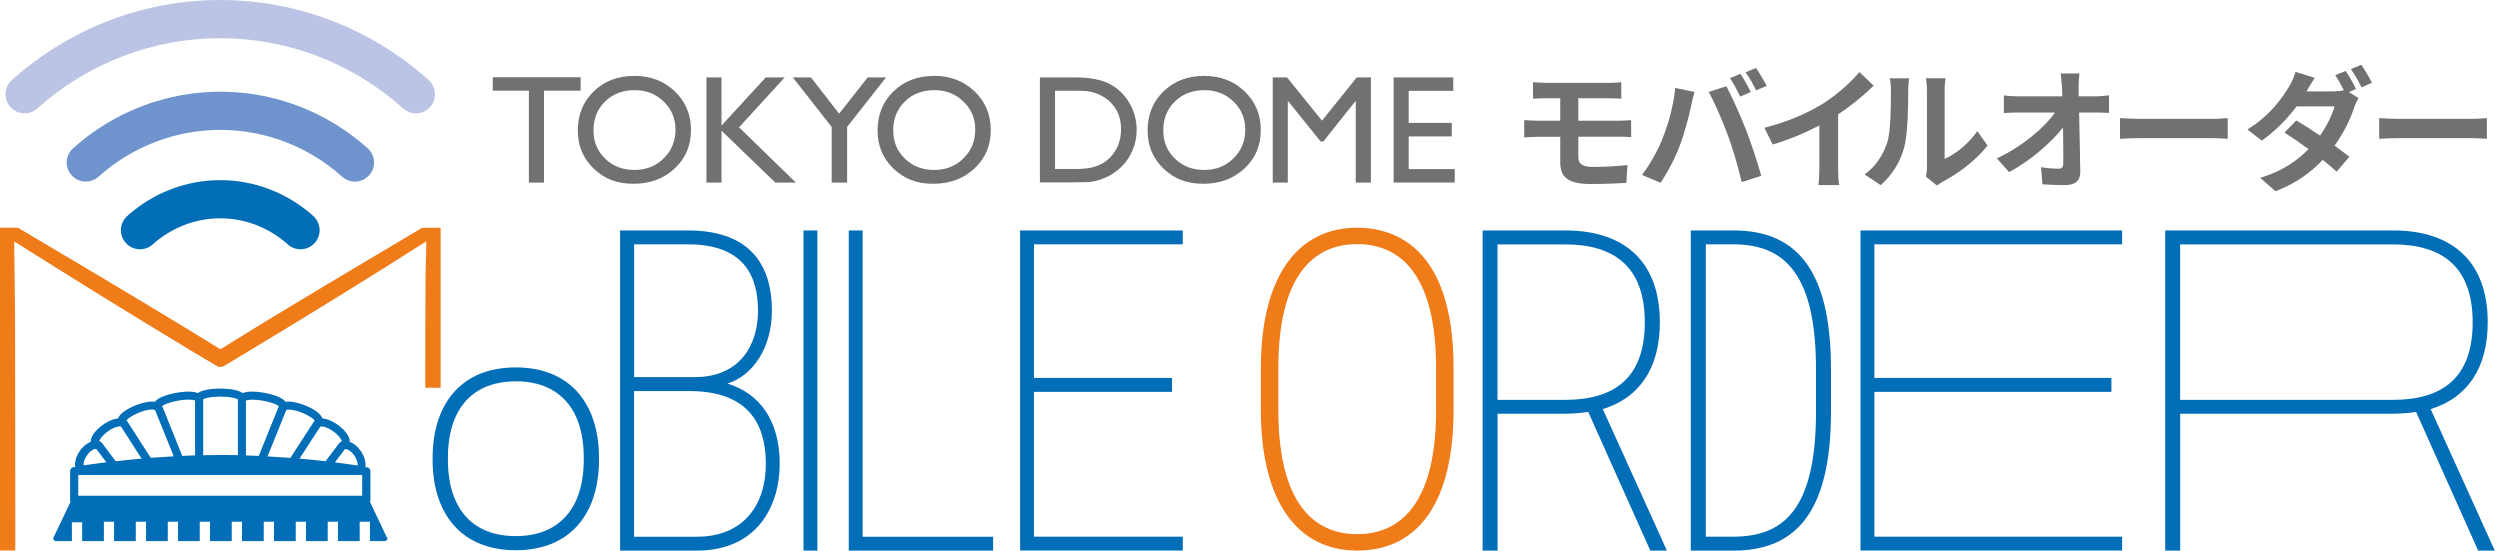 <svg width="322" height="71" viewBox="0 0 322 71" fill="none" xmlns="http://www.w3.org/2000/svg">
<g clip-path="url(#clip0_28082_30874)">
<path d="M199.1 10.67H207.29C207.87 10.67 208.43 10.64 208.82 10.58V12.71C208.38 12.69 207.9 12.66 207.29 12.66H203.29V15.55H208.43C208.79 15.55 209.64 15.52 210.08 15.48L210.1 17.66C209.62 17.61 208.86 17.61 208.48 17.61H203.29V20.22C203.29 21.16 203.87 21.5 205.23 21.5C206.76 21.5 208.26 21.4 209.62 21.26L209.47 23.56C208.36 23.63 206.44 23.7 204.84 23.7C201.72 23.7 200.96 22.63 200.96 20.91V17.62H198.18C197.69 17.62 196.83 17.67 196.32 17.7V15.47C196.8 15.5 197.65 15.55 198.18 15.55H200.96V12.66H199.1C198.49 12.66 197.94 12.68 197.45 12.71V10.58C197.94 10.61 198.49 10.67 199.1 10.67Z" fill="#727171"/>
<path d="M215.76 11.33L218.25 11.84C218.1 12.33 217.91 13.17 217.84 13.54C217.6 14.73 216.99 17.08 216.39 18.67C215.78 20.32 214.77 22.26 213.87 23.54L211.49 22.53C212.56 21.13 213.57 19.3 214.15 17.8C214.92 15.89 215.56 13.49 215.77 11.33H215.76ZM220.09 11.84L222.36 11.11C223.06 12.42 224.23 15.04 224.88 16.7C225.48 18.23 226.38 20.96 226.85 22.64L224.33 23.46C223.85 21.43 223.24 19.29 222.56 17.45C221.91 15.66 220.81 13.14 220.09 11.85V11.84ZM225.51 11.84L224.15 12.44C223.79 11.74 223.28 10.72 222.82 10.07L224.17 9.51C224.6 10.14 225.19 11.21 225.51 11.84ZM227.55 11.06L226.19 11.64C225.85 10.94 225.29 9.94 224.83 9.31L226.18 8.75C226.62 9.4 227.25 10.47 227.56 11.07L227.55 11.06Z" fill="#727171"/>
<path d="M234.69 13.42C236.44 12.33 238.39 10.63 239.49 9.28L241.33 11.03C240.04 12.31 238.4 13.64 236.75 14.73V21.61C236.75 22.36 236.78 23.42 236.9 23.84H234.21C234.28 23.43 234.33 22.36 234.33 21.61V16.16C232.58 17.08 230.41 18 228.32 18.61L227.25 16.46C230.3 15.68 232.8 14.57 234.69 13.41V13.42Z" fill="#727171"/>
<path d="M243.06 18.4C243.54 16.94 243.55 13.72 243.55 11.66C243.55 10.98 243.5 10.52 243.4 10.09H245.9C245.88 10.18 245.78 10.92 245.78 11.64C245.78 13.65 245.73 17.24 245.27 18.96C244.76 20.88 243.69 22.55 242.24 23.85L240.16 22.47C241.66 21.41 242.58 19.85 243.06 18.4ZM248.19 21.47V11.54C248.19 10.77 248.07 10.13 248.05 10.08H250.59C250.57 10.13 250.47 10.8 250.47 11.56V20.47C251.85 19.87 253.54 18.53 254.68 16.88L255.99 18.75C254.58 20.59 252.13 22.43 250.22 23.4C249.85 23.6 249.64 23.77 249.49 23.91L248.06 22.74C248.13 22.42 248.2 21.94 248.2 21.48L248.19 21.47Z" fill="#727171"/>
<path d="M267.72 11.18C267.72 11.55 267.74 11.96 267.74 12.41H269.87C270.43 12.41 271.23 12.34 271.64 12.27V14.54C271.09 14.52 270.45 14.49 269.99 14.49H267.79C267.84 16.98 267.91 19.82 267.94 22.12C267.96 23.21 267.33 23.84 266.03 23.84C264.99 23.84 264.04 23.81 263.07 23.74L262.88 21.53C263.65 21.67 264.57 21.73 265.15 21.73C265.58 21.73 265.75 21.51 265.75 21.01C265.75 19.87 265.75 18.17 265.72 16.41C264.22 18.37 261.46 20.73 258.77 22.17L257.2 20.4C260.52 18.83 263.33 16.43 264.69 14.49H260.04C259.43 14.49 258.69 14.52 258.1 14.56V12.29C258.59 12.36 259.41 12.41 259.99 12.41H265.63C265.61 11.97 265.6 11.56 265.58 11.18C265.53 10.45 265.48 9.9 265.41 9.46H267.83C267.76 9.99 267.73 10.65 267.73 11.18H267.72Z" fill="#727171"/>
<path d="M275.8 15.31H284.94C285.74 15.31 286.49 15.24 286.93 15.21V17.88C286.52 17.86 285.65 17.79 284.94 17.79H275.8C274.83 17.79 273.69 17.83 273.06 17.88V15.21C273.67 15.26 274.92 15.31 275.8 15.31Z" fill="#727171"/>
<path d="M303.48 11.45L302.53 11.86L303.77 12.63C303.58 12.97 303.36 13.43 303.21 13.86C302.77 15.24 301.92 17.06 300.69 18.76C301.42 19.29 302.09 19.78 302.6 20.19L300.96 22.11C300.5 21.68 299.87 21.16 299.17 20.59C297.67 22.17 295.75 23.62 293.09 24.63L291.11 22.91C294.06 22.01 295.95 20.63 297.34 19.2C296.23 18.4 295.11 17.63 294.24 17.07L295.76 15.52C296.66 16.03 297.73 16.73 298.82 17.46C299.69 16.22 300.42 14.75 300.68 13.7H295.81C294.62 15.28 293.03 16.92 291.31 18.11L289.47 16.68C292.45 14.84 294.03 12.51 294.9 11.03C295.15 10.62 295.51 9.84 295.67 9.26L298.14 10.03C297.73 10.63 297.29 11.39 297.08 11.77H300.55C301.01 11.77 301.5 11.72 301.88 11.62C301.56 10.97 301.15 10.22 300.77 9.68L302.12 9.14C302.55 9.75 303.16 10.84 303.46 11.47L303.48 11.45ZM305.52 10.65L304.17 11.25C303.81 10.53 303.27 9.55 302.79 8.9L304.14 8.34C304.58 8.99 305.21 10.06 305.52 10.66V10.65Z" fill="#727171"/>
<path d="M309.18 15.31H318.32C319.12 15.31 319.87 15.24 320.31 15.21V17.88C319.9 17.86 319.03 17.79 318.32 17.79H309.18C308.21 17.79 307.07 17.83 306.44 17.88V15.21C307.05 15.26 308.3 15.31 309.18 15.31Z" fill="#727171"/>
<path d="M63.47 9.95H74.79V11.68H70.07V23.52H68.12V11.68H63.47V9.95Z" fill="#727171"/>
<path d="M81.68 9.77C83.77 9.77 85.52 10.43 86.91 11.76C88.3 13.09 89 14.75 89 16.75C89 18.75 88.3 20.4 86.89 21.71C85.48 23.02 83.71 23.67 81.57 23.67C79.43 23.67 77.83 23.02 76.46 21.71C75.1 20.4 74.42 18.76 74.42 16.79C74.42 14.82 75.1 13.09 76.47 11.77C77.84 10.44 79.57 9.78 81.67 9.78L81.68 9.77ZM81.76 11.61C80.21 11.61 78.93 12.09 77.94 13.07C76.94 14.04 76.44 15.28 76.44 16.78C76.44 18.28 76.94 19.46 77.94 20.43C78.94 21.4 80.19 21.89 81.7 21.89C83.21 21.89 84.47 21.4 85.48 20.4C86.49 19.41 87 18.18 87 16.7C87 15.22 86.49 14.06 85.48 13.08C84.47 12.1 83.23 11.61 81.75 11.61H81.76Z" fill="#727171"/>
<path d="M98.65 9.97H101.07L95.19 16.4L102.51 23.52H99.86L92.93 16.83V23.52H90.99V9.97H92.93V16.17L98.63 9.97H98.65Z" fill="#727171"/>
<path d="M111.77 9.97H114.12L109.11 16.35V23.52H107.12V16.35L102.11 9.97H104.45L108.08 14.64L111.76 9.97H111.77Z" fill="#727171"/>
<path d="M120.29 9.77C122.38 9.77 124.13 10.43 125.52 11.76C126.91 13.09 127.61 14.75 127.61 16.75C127.61 18.75 126.91 20.4 125.5 21.71C124.09 23.02 122.32 23.67 120.18 23.67C118.04 23.67 116.44 23.02 115.07 21.71C113.71 20.4 113.03 18.76 113.03 16.79C113.03 14.82 113.71 13.09 115.08 11.77C116.45 10.44 118.18 9.78 120.28 9.78L120.29 9.77ZM120.37 11.61C118.82 11.61 117.54 12.09 116.55 13.07C115.55 14.04 115.05 15.28 115.05 16.78C115.05 18.28 115.55 19.46 116.55 20.43C117.55 21.4 118.8 21.89 120.31 21.89C121.82 21.89 123.08 21.4 124.09 20.4C125.1 19.41 125.61 18.18 125.61 16.7C125.61 15.22 125.1 14.06 124.09 13.08C123.08 12.1 121.84 11.61 120.36 11.61H120.37Z" fill="#727171"/>
<path d="M133.94 23.5V9.97H138.51C140.35 9.97 141.81 10.25 142.89 10.8C143.96 11.35 144.82 12.17 145.45 13.24C146.08 14.31 146.4 15.48 146.4 16.75C146.4 17.66 146.23 18.52 145.88 19.35C145.53 20.18 145.03 20.91 144.39 21.53C143.73 22.18 142.96 22.66 142.09 22.99C141.58 23.19 141.11 23.32 140.68 23.39C140.25 23.46 139.44 23.49 138.23 23.49H133.94V23.5ZM138.31 11.69H135.89V21.77H138.37C139.34 21.77 140.09 21.7 140.63 21.57C141.17 21.44 141.61 21.27 141.97 21.06C142.33 20.86 142.66 20.61 142.95 20.31C143.91 19.34 144.39 18.11 144.39 16.63C144.39 15.15 143.9 13.99 142.92 13.07C142.56 12.73 142.14 12.45 141.67 12.23C141.2 12.01 140.76 11.87 140.34 11.79C139.92 11.72 139.24 11.68 138.31 11.68V11.69Z" fill="#727171"/>
<path d="M155.07 9.77C157.16 9.77 158.91 10.43 160.3 11.76C161.69 13.09 162.39 14.75 162.39 16.75C162.39 18.75 161.69 20.4 160.28 21.71C158.87 23.02 157.1 23.67 154.96 23.67C152.82 23.67 151.22 23.02 149.85 21.71C148.49 20.4 147.81 18.76 147.81 16.79C147.81 14.82 148.49 13.09 149.86 11.77C151.23 10.44 152.96 9.78 155.06 9.78L155.07 9.77ZM155.15 11.61C153.6 11.61 152.32 12.09 151.33 13.07C150.33 14.04 149.83 15.28 149.83 16.78C149.83 18.28 150.33 19.46 151.33 20.43C152.33 21.4 153.58 21.89 155.09 21.89C156.6 21.89 157.86 21.4 158.87 20.4C159.88 19.41 160.39 18.18 160.39 16.7C160.39 15.22 159.88 14.06 158.87 13.08C157.86 12.1 156.62 11.61 155.14 11.61H155.15Z" fill="#727171"/>
<path d="M174.76 9.97H176.57V23.52H174.62V12.98L170.45 18.22H170.09L165.87 12.98V23.52H163.93V9.97H165.77L170.27 15.54L174.75 9.97H174.76Z" fill="#727171"/>
<path d="M179.5 9.97H187.18V11.7H181.44V15.83H186.99V17.57H181.44V21.78H187.37V23.51H179.5V9.98V9.97Z" fill="#727171"/>
<path d="M88.6 29.68C95.83 29.68 99.42 33.33 99.42 40.02C99.42 44.92 96.85 48.45 93.68 49.4C97.8 50.65 100.43 54.12 100.43 59.74C100.43 65.06 97.62 70.92 89.73 70.92H79.87V29.68H88.6ZM81.67 48.57H89.5C95.24 48.57 97.63 44.51 97.63 40.02C97.63 35.53 95.78 31.47 88.61 31.47H81.68V48.56L81.67 48.57ZM81.67 69.13H89.74C95.84 69.13 98.64 64.95 98.64 59.75C98.64 53.65 95.47 50.37 88.78 50.37H81.67V69.14V69.13Z" fill="#036EB8"/>
<path d="M105.28 70.92H103.49V29.68H105.28V70.92Z" fill="#036EB8"/>
<path d="M111.12 69.13H127.91V70.92H109.32V29.68H111.11V69.13H111.12Z" fill="#036EB8"/>
<path d="M152.34 29.68V31.47H133.18V48.68H150.96V50.47H133.18V69.12H152.34V70.91H131.39V29.68H152.34Z" fill="#036EB8"/>
<path d="M273.33 29.68V31.47H241.42V48.68H271.95V50.47H241.42V69.12H273.33V70.91H239.63V29.68H273.33Z" fill="#036EB8"/>
<path d="M212.56 70.92L204.56 53.05C203.59 53.23 202.3 53.29 201.21 53.29H192.89V70.92H190.96V29.68H201.6C209.34 29.68 213.79 33.8 213.79 41.51C213.79 47.43 211.15 51.25 206.44 52.69L214.7 70.92H212.57H212.56ZM201.59 51.5C207.85 51.5 211.85 48.75 211.85 41.52C211.85 34.29 207.85 31.48 201.59 31.48H192.88V51.5H201.59Z" fill="#036EB8"/>
<path d="M319.19 70.92L311.19 53.05C310.22 53.23 308.93 53.29 307.84 53.29H280.81V70.92H278.88V29.68H308.23C315.97 29.68 320.42 33.8 320.42 41.51C320.42 47.43 317.78 51.25 313.07 52.69L321.33 70.92H319.2H319.19ZM308.22 51.5C314.48 51.5 318.48 48.75 318.48 41.52C318.48 34.29 314.48 31.48 308.22 31.48H280.8V51.5H308.22Z" fill="#036EB8"/>
<path d="M217.77 70.92V29.68H223.25C230.99 29.68 235.83 34.22 235.83 47.55V53.05C235.83 66.38 230.99 70.92 223.25 70.92H217.77ZM233.9 53.05V47.55C233.9 35.18 229.77 31.47 223.26 31.47H219.71V69.12H223.26C229.65 69.12 233.9 65.71 233.9 53.04V53.05Z" fill="#036EB8"/>
<path d="M49.81 69.19L47.66 64.65C47.69 64.58 47.71 64.5 47.71 64.42V60.7C47.71 60.41 47.47 60.17 47.18 60.17H47.05C47.11 59.85 47.08 59.48 46.96 59.08C46.67 58.17 45.93 57.23 45.05 56.91C45.05 56.84 45.05 56.76 45.04 56.68C44.86 55.52 42.92 54 41.54 53.9C41.14 52.79 38.53 51.72 37.18 51.72C37.04 51.72 36.91 51.72 36.79 51.75C36.1 50.88 33.73 50.44 32.49 50.44C31.98 50.44 31.57 50.5 31.26 50.63C30.55 50.11 29.03 50.05 28.37 50.05C27.71 50.05 26.19 50.11 25.48 50.63C25.17 50.5 24.76 50.44 24.25 50.44C23.01 50.44 20.64 50.88 19.95 51.75C19.83 51.73 19.7 51.72 19.56 51.72C18.21 51.72 15.6 52.79 15.2 53.9C13.82 54.01 11.89 55.53 11.7 56.68C11.69 56.76 11.68 56.83 11.69 56.91C10.81 57.23 10.06 58.18 9.78 59.09C9.66 59.49 9.63 59.85 9.69 60.16H9.56C9.27 60.16 9.03 60.4 9.03 60.69V64.41C9.03 64.49 9.05 64.57 9.08 64.64L6.9 69.22C6.85 69.32 6.86 69.44 6.92 69.54C6.98 69.63 7.09 69.69 7.2 69.69H9.26V67.27H10.58V69.69H13.38V67.2H14.69V69.69H17.49V67.2H18.81V69.69H21.61V67.2H22.93V69.69H25.73V67.2H27.05V69.69H29.85V67.2H31.17V69.69H33.97V67.2H35.29V69.69H38.09V67.2H39.41V69.69H42.21V67.2H43.53V69.69H46.33V67.2H47.65V69.69H49.57C49.75 69.69 49.9 69.54 49.9 69.36C49.9 69.29 49.88 69.23 49.84 69.17M44.43 57.84C45.02 57.8 45.75 58.64 45.99 59.38C46.06 59.61 46.08 59.82 46.05 59.96C45.57 59.88 44.55 59.73 43.14 59.55L44.43 57.84ZM41.24 54.96C41.29 54.94 41.35 54.93 41.42 54.93C42.03 54.93 43.02 55.5 43.65 56.21C43.94 56.54 44.02 56.76 44.03 56.84C44.02 56.84 44 56.86 43.97 56.87C43.86 56.9 43.78 56.97 43.71 57.05L41.93 59.41C40.94 59.29 39.81 59.18 38.58 59.07L41.24 54.97V54.96ZM36.86 52.81C36.91 52.79 37.02 52.76 37.22 52.76C38.42 52.76 40.21 53.7 40.54 54.16C40.5 54.19 40.47 54.23 40.45 54.27L37.4 58.98C36.47 58.91 35.48 58.84 34.46 58.78L36.87 52.82L36.86 52.81ZM31.69 51.59C31.79 51.54 32.05 51.48 32.52 51.48C33.88 51.48 35.53 51.98 35.92 52.31L33.33 58.72C32.79 58.69 32.24 58.67 31.68 58.66V51.6L31.69 51.59ZM26.17 51.43C26.39 51.29 27.16 51.08 28.4 51.08C29.64 51.08 30.41 51.29 30.64 51.43V58.62C29.94 58.61 29.24 58.6 28.52 58.6C27.73 58.6 26.94 58.61 26.17 58.63V51.43ZM24.28 51.47C24.76 51.47 25.01 51.54 25.12 51.58V58.65C24.57 58.67 24.02 58.69 23.48 58.72L20.89 52.3C21.29 51.96 22.93 51.47 24.29 51.47M19.6 52.75C19.8 52.75 19.91 52.78 19.96 52.8L22.38 58.77C21.35 58.83 20.36 58.9 19.42 58.97L16.38 54.25C16.38 54.25 16.32 54.17 16.29 54.14C16.62 53.68 18.41 52.74 19.61 52.74M13.18 56.2C13.8 55.5 14.8 54.92 15.41 54.92C15.48 54.92 15.54 54.93 15.59 54.95L18.24 59.07C17.02 59.18 15.9 59.29 14.91 59.41L13.12 57.04C13.06 56.96 12.97 56.89 12.86 56.86C12.86 56.86 12.81 56.84 12.8 56.83C12.8 56.75 12.89 56.53 13.18 56.2ZM10.84 59.38C11.07 58.65 11.77 57.82 12.36 57.82C12.37 57.82 12.39 57.82 12.4 57.82L13.7 59.54C12.28 59.72 11.26 59.87 10.78 59.94C10.75 59.81 10.77 59.6 10.84 59.37M46.72 63.85H10.08V61.18H46.65V63.85H46.72Z" fill="#036EB8"/>
<path d="M38.71 32.11C38.13 32.11 37.54 31.9 37.07 31.48C34.65 29.31 31.56 28.12 28.37 28.12C25.18 28.12 22.09 29.31 19.67 31.48C18.66 32.39 17.11 32.3 16.2 31.29C15.29 30.28 15.38 28.72 16.39 27.82C19.71 24.84 23.97 23.2 28.37 23.2C32.77 23.2 37.03 24.84 40.35 27.82C41.36 28.73 41.45 30.28 40.54 31.29C40.05 31.83 39.38 32.11 38.71 32.11Z" fill="#036EB8"/>
<path d="M45.71 23.39C45.13 23.39 44.54 23.18 44.07 22.76C39.73 18.87 34.16 16.73 28.38 16.73C22.6 16.73 17.03 18.87 12.69 22.76C11.68 23.67 10.12 23.58 9.22 22.57C8.31 21.56 8.4 20 9.41 19.1C14.65 14.4 21.39 11.81 28.38 11.81C35.37 11.81 42.11 14.4 47.36 19.1C48.37 20.01 48.46 21.56 47.55 22.57C47.06 23.11 46.39 23.39 45.72 23.39H45.71Z" fill="#6F94CD"/>
<path d="M53.57 14.6C52.99 14.6 52.4 14.39 51.93 13.97C45.42 8.13 37.05 4.92 28.37 4.92C19.69 4.92 11.33 8.13 4.81 13.97C3.8 14.88 2.25 14.79 1.34 13.78C0.43 12.77 0.52 11.21 1.53 10.31C8.95 3.66 18.48 0 28.37 0C38.26 0 47.8 3.66 55.21 10.31C56.22 11.22 56.31 12.77 55.4 13.78C54.91 14.32 54.24 14.6 53.57 14.6Z" fill="#BBC4E4"/>
<path d="M174.81 70.91C166.92 70.91 162.4 64.32 162.4 52.82V47.42C162.4 35.92 166.92 29.33 174.81 29.33C179.45 29.33 187.22 31.68 187.22 47.42V52.82C187.22 64.49 182.81 70.91 174.81 70.91ZM174.81 31.44C170.18 31.44 164.65 34.21 164.65 47.42V52.82C164.65 66.02 170.17 68.8 174.81 68.8C179.45 68.8 184.97 66.03 184.97 52.82V47.42C184.97 34.22 179.45 31.44 174.81 31.44Z" fill="#EF7B19"/>
<path d="M66.43 70.87C64.22 70.87 62.28 70.4 60.69 69.49C59.09 68.57 57.85 67.21 57 65.46C56.15 63.72 55.72 61.61 55.72 59.21V58.98C55.72 56.58 56.15 54.47 57 52.73C57.85 50.98 59.09 49.62 60.69 48.7C62.28 47.78 64.22 47.32 66.43 47.32C68.64 47.32 70.57 47.79 72.17 48.7C73.77 49.62 75.02 50.98 75.87 52.73C76.72 54.48 77.15 56.58 77.15 58.98V59.21C77.15 61.61 76.72 63.71 75.87 65.46C75.02 67.21 73.78 68.57 72.17 69.49C70.57 70.41 68.64 70.87 66.43 70.87ZM66.43 49.12C64.59 49.12 63 49.5 61.7 50.26C60.4 51.02 59.4 52.14 58.72 53.6C58.04 55.07 57.69 56.88 57.69 58.97V59.2C57.69 61.29 58.03 63.1 58.72 64.57C59.4 66.03 60.4 67.16 61.7 67.91C63 68.67 64.59 69.05 66.44 69.05C68.29 69.05 69.87 68.66 71.17 67.9C72.47 67.14 73.47 66.01 74.16 64.55C74.84 63.08 75.19 61.27 75.19 59.19V58.96C75.19 56.87 74.84 55.07 74.16 53.6C73.48 52.14 72.47 51.01 71.17 50.26C69.87 49.5 68.28 49.11 66.44 49.11L66.43 49.12Z" fill="#036EB8"/>
<path d="M0 70.92V29.33H2.3C8.96 33.26 14.09 36.32 17.77 38.53C21.49 40.76 25.06 42.93 28.38 44.98L28.45 44.95C31.74 42.89 35.31 40.72 38.97 38.52C42.66 36.31 47.78 33.25 54.35 29.35L56.75 29.33V49.94H54.78V49.76C54.78 44.97 54.78 38.81 54.81 35.98C54.81 34.57 54.83 34.23 54.85 33.78C54.87 33.35 54.89 32.81 54.91 31.08C50.96 33.6 47.33 35.87 44.09 37.87C40.85 39.88 36.83 42.33 32.01 45.24C30.91 45.89 29.81 46.56 28.7 47.23L28.14 47.26C26.94 46.56 25.83 45.89 24.73 45.24C19.92 42.33 15.89 39.87 12.65 37.86C9.44 35.87 5.83 33.62 1.83 31.1C1.88 34.75 1.92 37.97 1.94 40.74C1.96 43.52 1.97 65.4 1.97 70.72V70.9H0V70.92Z" fill="#EF7B19"/>
</g>
<defs>
<clipPath id="clip0_28082_30874">
<rect width="321.32" height="70.92" fill="white"/>
</clipPath>
</defs>
</svg>
